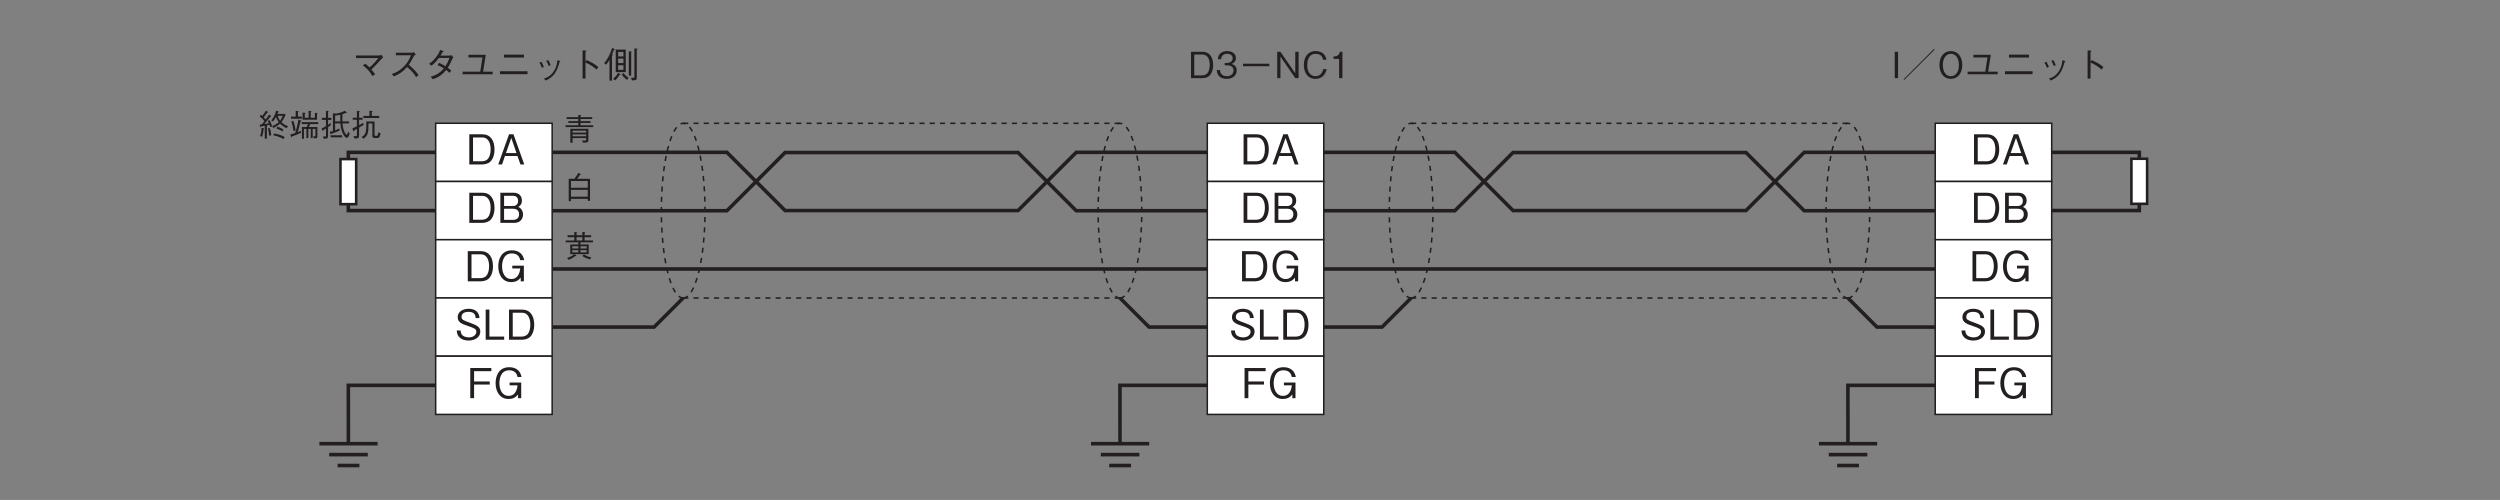 <?xml version="1.0" encoding="UTF-8"?>
<svg xmlns="http://www.w3.org/2000/svg" xmlns:xlink="http://www.w3.org/1999/xlink" width="481.89pt" height="96.36pt" viewBox="0 0 481.89 96.36" version="1.2">
<rect x="0" y="0" width="481.89" height="96.36" fill="#808080" stroke="none"/>
<defs>
<g>
<symbol overflow="visible" id="glyph0-0">
<path style="stroke:none;" d="M 0.797 0.953 L 7.156 0.953 L 7.156 -7 L 0.797 -7 Z M 3.984 -3.344 L 1.453 -6.594 L 6.5 -6.594 Z M 4.234 -3.016 L 6.766 -6.281 L 6.766 0.234 Z M 1.453 0.562 L 3.984 -2.703 L 6.5 0.562 Z M 1.188 -6.281 L 3.719 -3.016 L 1.188 0.234 Z M 1.188 -6.281 "/>
</symbol>
<symbol overflow="visible" id="glyph0-1">
<path style="stroke:none;" d="M 5.531 -2.891 C 5.531 -4.609 4.766 -5.812 3.172 -5.812 L 0.672 -5.812 L 0.672 0 L 3.172 0 C 3.609 0 4.266 -0.125 4.672 -0.484 C 5.188 -0.938 5.531 -1.797 5.531 -2.891 Z M 4.781 -2.906 C 4.781 -2.094 4.578 -1.422 4.25 -1.062 C 4.062 -0.844 3.641 -0.609 3.156 -0.609 L 1.391 -0.609 L 1.391 -5.203 L 3.156 -5.203 C 4.5 -5.203 4.781 -3.844 4.781 -2.906 Z M 4.781 -2.906 "/>
</symbol>
<symbol overflow="visible" id="glyph0-2">
<path style="stroke:none;" d="M 5.234 0 L 3.156 -5.812 L 2.297 -5.812 L 0.219 0 L 0.953 0 L 1.516 -1.625 L 3.922 -1.625 L 4.5 0 Z M 3.734 -2.188 L 1.703 -2.188 L 2.734 -5.109 Z M 3.734 -2.188 "/>
</symbol>
<symbol overflow="visible" id="glyph0-3">
<path style="stroke:none;" d="M 5 -1.625 C 5 -1.922 4.922 -2.266 4.719 -2.547 C 4.5 -2.891 4.266 -2.984 4.062 -3.062 C 4.312 -3.219 4.781 -3.5 4.781 -4.312 C 4.781 -5.078 4.312 -5.812 3.172 -5.812 L 0.625 -5.812 L 0.625 0 L 3.328 0 C 4.516 0 5 -0.844 5 -1.625 Z M 4.047 -4.234 C 4.047 -3.594 3.672 -3.25 3.016 -3.25 L 1.344 -3.25 L 1.344 -5.219 L 3.016 -5.219 C 3.656 -5.219 4.047 -4.906 4.047 -4.234 Z M 4.234 -1.656 C 4.234 -0.891 3.703 -0.578 3.078 -0.578 L 1.344 -0.578 L 1.344 -2.719 L 3.078 -2.719 C 3.75 -2.719 4.234 -2.391 4.234 -1.656 Z M 4.234 -1.656 "/>
</symbol>
<symbol overflow="visible" id="glyph0-4">
<path style="stroke:none;" d="M 5.516 -4.078 C 5.312 -5.203 4.531 -5.969 3.156 -5.969 C 1.078 -5.969 0.516 -4.219 0.516 -2.891 C 0.516 -1.172 1.406 0.156 3 0.156 C 4.078 0.156 4.516 -0.328 4.844 -0.719 L 4.844 0 L 5.453 0 L 5.453 -3.016 L 3.219 -3.016 L 3.219 -2.469 L 4.75 -2.469 C 4.703 -2.062 4.516 -0.438 3.016 -0.438 C 1.828 -0.438 1.25 -1.578 1.25 -2.891 C 1.25 -3.469 1.375 -5.375 3.141 -5.375 C 4.453 -5.375 4.672 -4.422 4.75 -4.078 Z M 5.516 -4.078 "/>
</symbol>
<symbol overflow="visible" id="glyph0-5">
<path style="stroke:none;" d="M 5 -1.562 C 5 -2.453 4.375 -2.766 3.109 -3.234 C 1.656 -3.766 1.391 -3.859 1.391 -4.422 C 1.391 -5 1.844 -5.375 2.75 -5.375 C 4.016 -5.375 4.078 -4.547 4.109 -4.172 L 4.844 -4.172 C 4.828 -4.375 4.797 -4.766 4.547 -5.156 C 4.078 -5.891 3.156 -5.969 2.766 -5.969 C 1.578 -5.969 0.641 -5.359 0.641 -4.359 C 0.641 -3.328 1.516 -3.016 2.656 -2.641 C 3.984 -2.188 4.234 -2.031 4.234 -1.531 C 4.234 -1.016 3.734 -0.453 2.812 -0.453 C 2.578 -0.453 2.047 -0.5 1.656 -0.781 C 1.25 -1.078 1.219 -1.547 1.203 -1.781 L 0.469 -1.781 C 0.484 -1.5 0.5 -1.109 0.781 -0.703 C 1.328 0.062 2.25 0.156 2.734 0.156 C 3.953 0.156 5 -0.484 5 -1.562 Z M 5 -1.562 "/>
</symbol>
<symbol overflow="visible" id="glyph0-6">
<path style="stroke:none;" d="M 4.156 0 L 4.156 -0.609 L 1.312 -0.609 L 1.312 -5.812 L 0.594 -5.812 L 0.594 0 Z M 4.156 0 "/>
</symbol>
<symbol overflow="visible" id="glyph0-7">
<path style="stroke:none;" d="M 4.703 -5.203 L 4.703 -5.812 L 0.641 -5.812 L 0.641 0 L 1.375 0 L 1.375 -2.625 L 4.391 -2.625 L 4.391 -3.219 L 1.375 -3.219 L 1.375 -5.203 Z M 4.703 -5.203 "/>
</symbol>
<symbol overflow="visible" id="glyph1-0">
<path style="stroke:none;" d="M 0.703 0.828 L 6.266 0.828 L 6.266 -6.125 L 0.703 -6.125 Z M 3.484 -2.922 L 1.266 -5.766 L 5.688 -5.766 Z M 3.703 -2.641 L 5.906 -5.484 L 5.906 0.203 Z M 1.266 0.484 L 3.484 -2.359 L 5.688 0.484 Z M 1.047 -5.484 L 3.25 -2.641 L 1.047 0.203 Z M 1.047 -5.484 "/>
</symbol>
<symbol overflow="visible" id="glyph1-1">
<path style="stroke:none;" d="M 2.25 -2.422 C 2.453 -2.297 2.688 -2.141 3.172 -1.641 C 3.703 -1.062 3.891 -0.734 4.078 -0.391 L 4.594 -0.75 C 4.359 -1.078 4.172 -1.312 3.875 -1.656 C 4.297 -2.062 4.594 -2.328 5.875 -3.75 C 5.938 -3.828 6.141 -4.031 6.156 -4.031 L 5.812 -4.484 C 5.656 -4.422 5.5 -4.375 5.422 -4.375 L 0.906 -4.375 L 0.906 -3.875 L 5.234 -3.875 C 4.938 -3.484 4.109 -2.547 3.531 -2.062 C 3.156 -2.438 2.906 -2.641 2.656 -2.797 Z M 2.25 -2.422 "/>
</symbol>
<symbol overflow="visible" id="glyph1-2">
<path style="stroke:none;" d="M 5.062 -5.031 C 5 -4.984 4.859 -4.891 4.734 -4.891 L 1.641 -4.891 L 1.641 -4.406 L 4.547 -4.406 C 4.297 -3.797 4 -3.031 3.078 -2.141 C 2.156 -1.25 1.453 -1 0.844 -0.797 L 1.266 -0.328 C 2.219 -0.75 2.938 -1.156 3.797 -2.141 C 3.984 -1.984 4.266 -1.781 4.656 -1.375 C 5.156 -0.844 5.344 -0.516 5.547 -0.188 L 6.016 -0.578 C 5.438 -1.422 4.781 -2.031 4.125 -2.578 C 4.5 -3.094 4.688 -3.406 5.109 -4.25 C 5.188 -4.359 5.203 -4.375 5.5 -4.578 Z M 5.062 -5.031 "/>
</symbol>
<symbol overflow="visible" id="glyph1-3">
<path style="stroke:none;" d="M 5.453 -4.422 C 5.328 -4.375 5.125 -4.344 5 -4.344 L 3.297 -4.344 C 3.531 -4.75 3.562 -4.797 3.656 -5 C 3.719 -5 3.891 -5.031 3.891 -5.109 C 3.891 -5.125 3.859 -5.188 3.781 -5.219 L 3.234 -5.453 C 3.141 -5.219 2.984 -4.812 2.531 -4.172 C 1.938 -3.359 1.516 -3.062 1.078 -2.766 L 1.562 -2.406 C 1.875 -2.656 2.312 -3 2.969 -3.891 L 5.016 -3.891 C 4.891 -3.547 4.719 -3.047 4.234 -2.297 C 4.047 -2.422 3.688 -2.641 3.047 -2.953 L 2.719 -2.531 C 3.281 -2.281 3.562 -2.125 3.922 -1.891 C 3.672 -1.578 3.359 -1.219 2.781 -0.859 C 2.188 -0.5 1.766 -0.375 1.391 -0.297 L 1.766 0.203 C 2.188 0.062 2.656 -0.062 3.266 -0.5 C 3.828 -0.906 4.141 -1.266 4.375 -1.578 C 4.562 -1.438 4.719 -1.312 5.016 -1.016 L 5.375 -1.438 C 5.156 -1.641 4.938 -1.828 4.688 -1.984 C 4.984 -2.438 5.078 -2.609 5.594 -3.766 C 5.641 -3.828 5.656 -3.844 5.781 -3.953 Z M 5.453 -4.422 "/>
</symbol>
<symbol overflow="visible" id="glyph1-4">
<path style="stroke:none;" d="M 4 -1.25 L 0.594 -1.25 L 0.594 -0.75 L 6.391 -0.75 L 6.391 -1.25 L 4.547 -1.25 L 5.062 -4.5 L 1.719 -4.5 L 1.719 -3.984 L 4.422 -3.984 Z M 4 -1.25 "/>
</symbol>
<symbol overflow="visible" id="glyph1-5">
<path style="stroke:none;" d="M 5.469 -3.969 L 5.469 -4.531 L 1.609 -4.531 L 1.609 -3.969 Z M 0.844 -0.766 L 6.156 -0.766 L 6.156 -1.328 L 0.844 -1.328 Z M 0.844 -0.766 "/>
</symbol>
<symbol overflow="visible" id="glyph1-6">
<path style="stroke:none;" d="M 1.484 -2.984 C 1.625 -2.781 1.828 -2.422 1.969 -1.984 L 2.359 -2.172 C 2.203 -2.609 1.969 -3 1.859 -3.172 Z M 2.812 -3.328 C 2.906 -3.172 3.125 -2.781 3.297 -2.344 L 3.672 -2.5 C 3.531 -2.906 3.328 -3.297 3.188 -3.484 Z M 2.734 0.453 C 3.312 0.172 3.922 -0.125 4.516 -0.984 C 4.938 -1.609 5.188 -2.422 5.375 -3.109 C 5.5 -3.156 5.531 -3.172 5.531 -3.219 C 5.531 -3.25 5.484 -3.281 5.328 -3.344 L 4.969 -3.484 C 4.891 -2.844 4.797 -2.078 4.203 -1.234 C 3.578 -0.328 2.922 -0.109 2.344 0.109 Z M 2.734 0.453 "/>
</symbol>
<symbol overflow="visible" id="glyph1-7">
<path style="stroke:none;" d="M 3.422 -3.094 L 3.422 -5.062 C 3.531 -5.141 3.594 -5.172 3.594 -5.219 C 3.594 -5.312 3.422 -5.312 3.391 -5.312 L 2.859 -5.344 L 2.859 0.094 L 3.422 0.094 L 3.422 -3 C 3.734 -2.875 4.047 -2.75 4.609 -2.375 C 5.094 -2.062 5.359 -1.828 5.562 -1.641 L 5.906 -2.141 C 5.266 -2.656 4.812 -2.969 3.625 -3.484 Z M 3.422 -3.094 "/>
</symbol>
<symbol overflow="visible" id="glyph1-8">
<path style="stroke:none;" d="M 4.234 -1.156 L 4.234 -5.5 L 2.297 -5.5 L 2.297 -1.156 Z M 3.781 -2.906 L 2.766 -2.906 L 2.766 -3.766 L 3.781 -3.766 Z M 3.781 -4.188 L 2.766 -4.188 L 2.766 -5.047 L 3.781 -5.047 Z M 3.781 -1.609 L 2.766 -1.609 L 2.766 -2.484 L 3.781 -2.484 Z M 2.141 -5.531 C 2.141 -5.594 2.078 -5.625 2.016 -5.641 L 1.594 -5.812 C 1.156 -4.344 0.594 -3.516 0.062 -2.875 L 0.422 -2.594 C 0.562 -2.734 0.766 -2.984 1.094 -3.531 L 1.094 0.484 L 1.578 0.484 L 1.578 -4.297 C 1.641 -4.359 1.734 -4.438 1.734 -4.484 C 1.734 -4.516 1.703 -4.547 1.609 -4.609 C 1.703 -4.797 1.812 -5.062 1.938 -5.453 C 2.062 -5.453 2.141 -5.453 2.141 -5.531 Z M 6.516 -5.625 C 6.516 -5.672 6.422 -5.688 6.359 -5.688 L 5.891 -5.719 L 5.891 -0.297 C 5.891 -0.141 5.891 -0.094 5.781 -0.078 C 5.734 -0.078 5.438 -0.078 5.25 -0.078 L 5.406 0.438 C 5.844 0.406 5.906 0.406 6 0.391 C 6.297 0.375 6.359 0.219 6.359 -0.141 L 6.359 -5.5 C 6.5 -5.578 6.516 -5.578 6.516 -5.625 Z M 5.375 -5.062 C 5.375 -5.109 5.281 -5.125 5.219 -5.125 L 4.812 -5.188 L 4.812 -0.484 L 5.281 -0.484 L 5.281 -4.922 C 5.297 -4.938 5.375 -5.016 5.375 -5.062 Z M 4.781 -0.031 C 4.359 -0.344 4.078 -0.625 3.781 -0.984 L 3.453 -0.703 C 3.719 -0.312 4.016 0 4.484 0.344 Z M 3.219 -0.703 C 3.219 -0.766 3.141 -0.812 3.109 -0.828 L 2.75 -1.031 C 2.5 -0.531 2.094 -0.125 1.797 0.141 L 2.172 0.438 C 2.578 0.078 2.812 -0.234 3.031 -0.625 C 3.156 -0.641 3.219 -0.641 3.219 -0.703 Z M 3.219 -0.703 "/>
</symbol>
<symbol overflow="visible" id="glyph1-9">
<path style="stroke:none;" d="M 4.844 -2.531 C 4.844 -4.031 4.172 -5.078 2.781 -5.078 L 0.578 -5.078 L 0.578 0 L 2.781 0 C 3.156 0 3.734 -0.109 4.078 -0.422 C 4.531 -0.812 4.844 -1.562 4.844 -2.531 Z M 4.188 -2.531 C 4.188 -1.828 4 -1.25 3.719 -0.938 C 3.547 -0.734 3.172 -0.531 2.766 -0.531 L 1.203 -0.531 L 1.203 -4.547 L 2.766 -4.547 C 3.938 -4.547 4.188 -3.359 4.188 -2.531 Z M 4.188 -2.531 "/>
</symbol>
<symbol overflow="visible" id="glyph1-10">
<path style="stroke:none;" d="M 4.109 -1.484 C 4.109 -2.469 3.359 -2.656 3.078 -2.734 C 3.281 -2.812 3.953 -3.031 3.953 -3.891 C 3.953 -4.672 3.281 -5.219 2.266 -5.219 C 1.484 -5.219 0.562 -4.875 0.469 -3.656 L 1.094 -3.656 C 1.125 -3.844 1.141 -4.094 1.359 -4.344 C 1.578 -4.609 1.922 -4.688 2.266 -4.688 C 3.109 -4.688 3.328 -4.203 3.328 -3.812 C 3.328 -3.141 2.641 -2.922 2.25 -2.922 L 1.797 -2.922 L 1.797 -2.469 L 2.328 -2.469 C 2.875 -2.469 3.484 -2.234 3.484 -1.5 C 3.484 -0.875 3.047 -0.375 2.203 -0.375 C 0.984 -0.375 0.922 -1.297 0.891 -1.562 L 0.266 -1.562 C 0.281 -1.297 0.312 -0.938 0.578 -0.547 C 0.969 0 1.594 0.141 2.188 0.141 C 3.406 0.141 4.109 -0.578 4.109 -1.484 Z M 4.109 -1.484 "/>
</symbol>
<symbol overflow="visible" id="glyph1-11">
<path style="stroke:none;" d="M 0.938 -2.297 L 6.016 -2.297 L 6.016 -2.781 L 0.938 -2.781 Z M 0.938 -2.297 "/>
</symbol>
<symbol overflow="visible" id="glyph1-12">
<path style="stroke:none;" d="M 4.703 0 L 4.703 -5.078 L 4.062 -5.078 L 4.062 -0.922 L 1.203 -5.078 L 0.578 -5.078 L 0.578 0 L 1.203 0 L 1.203 -4.141 L 4.062 0 Z M 4.703 0 "/>
</symbol>
<symbol overflow="visible" id="glyph1-13">
<path style="stroke:none;" d="M 4.844 -1.734 L 4.172 -1.734 C 4.109 -1.484 3.859 -0.375 2.672 -0.375 C 1.484 -0.375 1.078 -1.547 1.094 -2.531 C 1.094 -3.016 1.188 -4.688 2.719 -4.688 C 3.266 -4.688 3.984 -4.484 4.141 -3.547 L 4.812 -3.547 C 4.766 -3.734 4.688 -4.062 4.453 -4.422 C 3.969 -5.141 3.078 -5.219 2.734 -5.219 C 1.156 -5.219 0.438 -3.984 0.438 -2.547 C 0.438 -1.047 1.203 0.141 2.656 0.141 C 3.953 0.141 4.594 -0.688 4.844 -1.734 Z M 4.844 -1.734 "/>
</symbol>
<symbol overflow="visible" id="glyph1-14">
<path style="stroke:none;" d="M 2.594 0 L 2.594 -5.078 L 2.109 -5.078 C 1.891 -4.234 1.328 -4.188 0.875 -4.172 L 0.875 -3.719 L 1.953 -3.719 L 1.953 0 Z M 2.594 0 "/>
</symbol>
<symbol overflow="visible" id="glyph1-15">
<path style="stroke:none;" d="M 1.219 0 L 1.219 -5.078 L 0.578 -5.078 L 0.578 0 Z M 1.219 0 "/>
</symbol>
<symbol overflow="visible" id="glyph1-16">
<path style="stroke:none;" d="M 6.469 -5.5 L 6.328 -5.625 L 0.484 0.219 L 0.609 0.344 Z M 6.469 -5.5 "/>
</symbol>
<symbol overflow="visible" id="glyph1-17">
<path style="stroke:none;" d="M 4.844 -2.531 C 4.844 -4.156 3.953 -5.219 2.641 -5.219 C 1.328 -5.219 0.438 -4.156 0.438 -2.531 C 0.438 -0.922 1.328 0.141 2.641 0.141 C 3.938 0.141 4.844 -0.906 4.844 -2.531 Z M 4.188 -2.531 C 4.188 -1.281 3.625 -0.375 2.641 -0.375 C 1.672 -0.375 1.094 -1.266 1.094 -2.531 C 1.094 -3.797 1.672 -4.688 2.641 -4.688 C 3.609 -4.688 4.188 -3.797 4.188 -2.531 Z M 4.188 -2.531 "/>
</symbol>
<symbol overflow="visible" id="glyph2-0">
<path style="stroke:none;" d="M 0.594 0.719 L 5.359 0.719 L 5.359 -5.234 L 0.594 -5.234 Z M 2.969 -2.5 L 1.078 -4.938 L 4.875 -4.938 Z M 3.172 -2.266 L 5.062 -4.703 L 5.062 0.172 Z M 1.078 0.422 L 2.969 -2.016 L 4.875 0.422 Z M 0.891 -4.703 L 2.781 -2.266 L 0.891 0.172 Z M 0.891 -4.703 "/>
</symbol>
<symbol overflow="visible" id="glyph2-1">
<path style="stroke:none;" d="M 0.297 -3.875 C 0.578 -3.656 0.875 -3.422 1.219 -2.969 C 1.078 -2.781 0.859 -2.516 0.703 -2.344 C 0.562 -2.328 0.375 -2.312 0.312 -2.297 L 0.375 -1.891 C 0.391 -1.859 0.391 -1.812 0.438 -1.812 C 0.484 -1.812 0.5 -1.844 0.547 -1.922 C 0.656 -1.953 1.156 -2.047 1.281 -2.078 L 1.281 0.422 L 1.688 0.422 L 1.688 -2.156 C 1.734 -2.172 2.125 -2.25 2.203 -2.266 C 2.297 -2.031 2.312 -1.953 2.359 -1.828 L 2.719 -1.938 C 2.531 -2.562 2.359 -2.891 2.188 -3.172 L 1.844 -3 C 1.906 -2.922 1.969 -2.797 2.078 -2.578 C 1.953 -2.531 1.406 -2.422 1.203 -2.406 C 1.391 -2.625 1.969 -3.312 2.391 -3.859 C 2.484 -3.859 2.547 -3.875 2.547 -3.906 C 2.547 -3.938 2.5 -3.969 2.484 -3.984 L 2.109 -4.234 C 1.969 -4.016 1.797 -3.734 1.469 -3.297 C 1.297 -3.5 1.25 -3.547 1.078 -3.719 C 1.344 -4.031 1.531 -4.266 1.766 -4.625 C 1.906 -4.625 1.938 -4.656 1.938 -4.703 C 1.938 -4.734 1.906 -4.75 1.875 -4.766 L 1.484 -4.984 C 1.375 -4.781 1.219 -4.484 0.797 -3.969 C 0.703 -4.062 0.578 -4.156 0.531 -4.203 Z M 0.766 0.047 C 0.938 -0.422 1 -0.938 1.062 -1.453 C 1.125 -1.5 1.156 -1.516 1.156 -1.547 C 1.156 -1.578 1.141 -1.609 1.062 -1.609 L 0.656 -1.656 C 0.641 -0.891 0.5 -0.438 0.375 -0.094 Z M 5.156 -4.359 L 3.719 -4.359 C 3.781 -4.484 3.797 -4.531 3.859 -4.688 C 3.953 -4.703 3.984 -4.734 3.984 -4.766 C 3.984 -4.812 3.922 -4.828 3.906 -4.844 L 3.484 -5 C 3.25 -4.031 2.781 -3.422 2.516 -3.094 L 2.875 -2.906 C 3.016 -3.062 3.172 -3.281 3.422 -3.766 C 3.547 -3.453 3.688 -3.172 3.969 -2.781 C 3.641 -2.484 3.297 -2.25 2.719 -2.016 L 2.922 -1.625 C 3.516 -1.922 3.875 -2.172 4.219 -2.469 C 4.562 -2.141 4.922 -1.875 5.484 -1.609 L 5.781 -1.984 C 5.172 -2.203 4.812 -2.469 4.5 -2.781 C 4.844 -3.203 5.094 -3.703 5.297 -4.219 Z M 4.734 -4 C 4.625 -3.656 4.484 -3.391 4.234 -3.062 C 3.938 -3.469 3.828 -3.766 3.766 -4 Z M 3.531 -1.547 C 4.125 -1.344 4.438 -1.172 4.703 -0.969 L 4.875 -1.344 C 4.406 -1.672 4.047 -1.797 3.688 -1.906 Z M 2.922 -0.234 C 3.484 -0.125 4.125 0.047 4.906 0.484 L 5.109 0.078 C 4.609 -0.203 4 -0.438 3.078 -0.594 Z M 1.891 -1.547 C 2 -1.125 2.078 -0.734 2.109 -0.156 L 2.531 -0.25 C 2.484 -0.766 2.406 -1.188 2.25 -1.656 Z M 1.891 -1.547 "/>
</symbol>
<symbol overflow="visible" id="glyph2-2">
<path style="stroke:none;" d="M 5.531 -4.438 C 5.531 -4.484 5.469 -4.5 5.438 -4.5 L 4.984 -4.594 L 4.984 -3.625 L 4.188 -3.625 L 4.188 -4.719 C 4.234 -4.734 4.328 -4.781 4.328 -4.844 C 4.328 -4.891 4.266 -4.906 4.234 -4.906 L 3.766 -4.953 L 3.766 -3.625 L 3.031 -3.625 L 3.031 -4.391 C 3.109 -4.422 3.172 -4.453 3.172 -4.516 C 3.172 -4.547 3.156 -4.578 3.078 -4.578 L 2.609 -4.625 L 2.609 -3.234 L 5.391 -3.234 L 5.391 -4.328 C 5.453 -4.359 5.531 -4.391 5.531 -4.438 Z M 2.469 -3.438 L 2.469 -3.844 L 1.719 -3.844 L 1.719 -4.703 C 1.797 -4.75 1.859 -4.781 1.859 -4.828 C 1.859 -4.875 1.797 -4.891 1.75 -4.906 L 1.281 -4.953 L 1.281 -3.844 L 0.375 -3.844 L 0.375 -3.438 Z M 5.625 -2.406 L 5.625 -2.781 L 2.453 -2.781 L 2.453 -2.406 L 3.656 -2.406 C 3.609 -2.281 3.547 -2.125 3.391 -1.844 L 2.484 -1.844 L 2.484 0.438 L 2.875 0.438 L 2.875 -1.469 L 3.344 -1.469 L 3.344 0.297 L 3.719 0.297 L 3.719 -1.469 L 4.188 -1.469 L 4.188 0.312 L 4.562 0.312 L 4.562 -1.469 L 5.078 -1.469 L 5.078 -0.25 C 5.078 -0.094 5.078 -0.047 4.922 -0.047 C 4.844 -0.047 4.75 -0.047 4.672 -0.062 L 4.781 0.344 C 5.359 0.359 5.469 0.359 5.469 -0.078 L 5.469 -1.844 L 3.828 -1.844 C 3.922 -2.047 3.984 -2.172 4.094 -2.406 Z M 1.281 -1.172 C 1.172 -1.812 1.047 -2.438 0.844 -3.031 L 0.438 -2.906 C 0.656 -2.281 0.766 -1.766 0.844 -1.078 Z M 2.391 -3 C 2.391 -3.047 2.344 -3.062 2.281 -3.078 L 1.797 -3.266 C 1.703 -2.578 1.562 -1.797 1.172 -0.672 C 0.641 -0.5 0.5 -0.453 0.25 -0.406 L 0.375 0.078 C 0.391 0.156 0.406 0.172 0.438 0.172 C 0.516 0.172 0.531 0.031 0.531 0 C 1 -0.172 1.422 -0.328 2.297 -0.703 L 2.297 -1.109 C 2.062 -1 1.938 -0.953 1.672 -0.844 C 1.859 -1.484 2.031 -2.125 2.203 -2.875 C 2.328 -2.922 2.391 -2.953 2.391 -3 Z M 2.391 -3 "/>
</symbol>
<symbol overflow="visible" id="glyph2-3">
<path style="stroke:none;" d="M 5.734 -0.594 L 5.406 -0.922 C 5.375 -0.797 5.328 -0.625 5.297 -0.531 C 5.281 -0.484 5.25 -0.375 5.156 -0.375 C 5 -0.375 4.875 -0.594 4.781 -0.781 C 4.516 -1.328 4.375 -1.922 4.344 -2.531 L 5.609 -2.531 L 5.609 -2.922 L 4.328 -2.922 C 4.328 -3.203 4.328 -3.984 4.328 -4.297 C 4.625 -4.391 4.781 -4.453 4.938 -4.547 C 4.984 -4.547 5.047 -4.531 5.094 -4.531 C 5.156 -4.531 5.203 -4.547 5.203 -4.578 C 5.203 -4.594 5.188 -4.625 5.141 -4.672 L 4.781 -4.969 C 4.172 -4.609 3.328 -4.422 2.969 -4.422 L 2.5 -4.5 L 2.5 -1.062 C 2.281 -1 2.109 -0.953 1.891 -0.906 L 2.016 -0.5 C 2.031 -0.453 2.062 -0.422 2.109 -0.422 C 2.203 -0.422 2.203 -0.5 2.219 -0.547 C 2.766 -0.719 3.188 -0.875 3.75 -1.125 L 3.766 -1.562 C 3.5 -1.438 3.266 -1.328 2.922 -1.203 L 2.922 -2.531 L 3.938 -2.531 C 3.984 -1.875 4.094 -1.203 4.453 -0.5 C 4.609 -0.219 4.875 0.25 5.188 0.25 C 5.406 0.25 5.547 -0.016 5.734 -0.594 Z M 3.922 -2.922 L 2.922 -2.922 L 2.922 -4.047 C 3.156 -4.062 3.438 -4.078 3.906 -4.188 C 3.906 -3.438 3.906 -3.203 3.922 -2.922 Z M 2.188 -3.203 L 2.188 -3.609 L 1.562 -3.609 L 1.562 -4.75 C 1.594 -4.766 1.688 -4.828 1.688 -4.859 C 1.688 -4.891 1.656 -4.906 1.578 -4.922 L 1.156 -4.953 L 1.156 -3.609 L 0.359 -3.609 L 0.359 -3.203 L 1.156 -3.203 L 1.156 -2 C 0.781 -1.781 0.516 -1.656 0.328 -1.578 L 0.453 -1.172 C 0.453 -1.125 0.484 -1.047 0.531 -1.047 C 0.594 -1.047 0.625 -1.125 0.656 -1.25 C 0.781 -1.312 0.875 -1.359 1.156 -1.531 L 1.156 -0.266 C 1.156 -0.094 1.156 0 0.922 0 C 0.797 0 0.672 -0.016 0.562 -0.031 L 0.719 0.422 C 1.344 0.422 1.562 0.391 1.562 -0.109 L 1.562 -1.797 C 1.828 -1.984 2 -2.109 2.094 -2.188 L 2.078 -2.625 C 1.906 -2.5 1.75 -2.375 1.562 -2.25 L 1.562 -3.203 Z M 4.266 0.156 L 4.266 -0.25 L 2.047 -0.25 L 2.047 0.156 Z M 4.266 0.156 "/>
</symbol>
<symbol overflow="visible" id="glyph2-4">
<path style="stroke:none;" d="M 5.453 -3.578 L 5.453 -3.969 L 4.031 -3.969 L 4.031 -4.734 C 4.125 -4.781 4.188 -4.797 4.188 -4.859 C 4.188 -4.906 4.125 -4.906 4.062 -4.922 L 3.578 -4.984 L 3.578 -3.969 L 2.406 -3.969 L 2.406 -3.578 Z M 5.719 -0.625 L 5.312 -0.844 C 5.172 -0.125 5.125 -0.125 4.891 -0.125 L 4.781 -0.125 C 4.609 -0.125 4.562 -0.172 4.562 -0.344 L 4.562 -2.906 L 2.953 -2.906 C 2.953 -2.688 2.969 -2.5 2.969 -2.188 C 2.969 -0.641 2.734 -0.297 2.062 0.078 L 2.406 0.422 C 3.391 -0.172 3.391 -1 3.391 -2.516 L 4.141 -2.516 L 4.141 -0.188 C 4.141 0.156 4.219 0.297 4.688 0.297 L 4.953 0.297 C 5.391 0.297 5.547 0.266 5.719 -0.625 Z M 2.438 -2.219 L 2.406 -2.672 C 2.125 -2.469 1.594 -2.203 1.578 -2.203 L 1.578 -3.234 L 2.25 -3.234 L 2.25 -3.625 L 1.578 -3.625 L 1.578 -4.703 C 1.625 -4.734 1.734 -4.781 1.734 -4.844 C 1.734 -4.891 1.672 -4.891 1.625 -4.906 L 1.156 -4.953 L 1.156 -3.625 L 0.359 -3.625 L 0.359 -3.234 L 1.156 -3.234 L 1.156 -2 C 0.938 -1.859 0.75 -1.781 0.297 -1.578 L 0.438 -1.094 C 0.453 -1.031 0.469 -0.984 0.5 -0.984 C 0.578 -0.984 0.625 -1.125 0.641 -1.172 C 0.781 -1.266 1.141 -1.484 1.156 -1.5 L 1.156 -0.312 C 1.156 -0.156 1.156 -0.062 0.969 -0.062 C 0.812 -0.062 0.625 -0.094 0.5 -0.109 L 0.672 0.375 C 1.344 0.375 1.578 0.359 1.578 -0.172 L 1.578 -1.734 C 1.703 -1.797 2.297 -2.125 2.438 -2.219 Z M 2.438 -2.219 "/>
</symbol>
<symbol overflow="visible" id="glyph2-5">
<path style="stroke:none;" d="M 1.672 -0.484 L 4.281 -0.484 L 4.281 -0.172 C 4.281 -0.016 4.172 0 4.031 0 C 3.969 0 3.797 0 3.516 -0.031 L 3.656 0.406 C 4.391 0.406 4.719 0.406 4.719 -0.094 L 4.719 -2.266 L 1.234 -2.266 L 1.234 0.422 L 1.672 0.422 Z M 4.281 -1.531 L 1.672 -1.531 L 1.672 -1.906 L 4.281 -1.906 Z M 4.281 -0.828 L 1.672 -0.828 L 1.672 -1.188 L 4.281 -1.188 Z M 2.766 -4.516 L 0.531 -4.516 L 0.531 -4.156 L 2.766 -4.156 L 2.766 -3.75 L 0.844 -3.75 L 0.844 -3.391 L 2.766 -3.391 L 2.766 -2.953 L 0.312 -2.953 L 0.312 -2.594 L 5.641 -2.594 L 5.641 -2.953 L 3.188 -2.953 L 3.188 -3.391 L 5.125 -3.391 L 5.125 -3.75 L 3.188 -3.75 L 3.188 -4.156 L 5.453 -4.156 L 5.453 -4.516 L 3.188 -4.516 L 3.188 -4.734 C 3.297 -4.797 3.312 -4.797 3.312 -4.844 C 3.312 -4.906 3.25 -4.906 3.203 -4.922 L 2.766 -4.953 Z M 2.766 -4.516 "/>
</symbol>
<symbol overflow="visible" id="glyph2-6">
<path style="stroke:none;" d="M 5.031 0.359 L 5.031 -3.891 L 2.547 -3.891 C 2.641 -4 2.906 -4.344 3.062 -4.625 C 3.156 -4.625 3.281 -4.641 3.281 -4.703 C 3.281 -4.734 3.234 -4.766 3.219 -4.781 L 2.781 -5.031 C 2.625 -4.734 2.219 -4.156 2 -3.891 L 0.922 -3.891 L 0.922 0.406 L 1.359 0.406 L 1.359 -0.031 L 4.594 -0.031 L 4.594 0.359 Z M 4.594 -2.172 L 1.359 -2.172 L 1.359 -3.469 L 4.594 -3.469 Z M 4.594 -0.453 L 1.359 -0.453 L 1.359 -1.766 L 4.594 -1.766 Z M 4.594 -0.453 "/>
</symbol>
<symbol overflow="visible" id="glyph2-7">
<path style="stroke:none;" d="M 5.609 -2.906 L 5.609 -3.266 L 3.984 -3.266 L 3.984 -3.906 L 5.25 -3.906 L 5.25 -4.281 L 3.984 -4.281 L 3.984 -4.703 C 4.078 -4.75 4.109 -4.781 4.109 -4.812 C 4.109 -4.844 4.094 -4.859 4 -4.875 L 3.547 -4.922 L 3.547 -4.281 L 2.438 -4.281 L 2.438 -4.719 C 2.5 -4.766 2.531 -4.781 2.531 -4.812 C 2.531 -4.859 2.453 -4.859 2.422 -4.875 L 2 -4.906 L 2 -4.281 L 0.703 -4.281 L 0.703 -3.906 L 2 -3.906 L 2 -3.266 L 0.344 -3.266 L 0.344 -2.906 L 2.781 -2.906 L 2.781 -2.5 L 1.219 -2.5 L 1.219 -0.641 L 1.969 -0.641 C 1.625 -0.281 1.156 -0.078 0.594 0.109 L 0.906 0.453 C 1.328 0.297 1.75 0.094 2.203 -0.281 C 2.219 -0.266 2.266 -0.266 2.297 -0.266 C 2.328 -0.266 2.391 -0.266 2.391 -0.312 C 2.391 -0.359 2.344 -0.391 2.328 -0.406 L 2.031 -0.641 L 4.781 -0.641 L 4.781 -2.5 L 3.188 -2.5 L 3.188 -2.906 Z M 4.375 -1.734 L 3.188 -1.734 L 3.188 -2.156 L 4.375 -2.156 Z M 4.375 -0.969 L 3.188 -0.969 L 3.188 -1.406 L 4.375 -1.406 Z M 2.781 -1.734 L 1.609 -1.734 L 1.609 -2.156 L 2.781 -2.156 Z M 2.781 -0.969 L 1.609 -0.969 L 1.609 -1.406 L 2.781 -1.406 Z M 3.547 -3.266 L 2.438 -3.266 L 2.438 -3.906 L 3.547 -3.906 Z M 5.297 0.031 C 4.797 -0.109 4.297 -0.297 3.844 -0.578 L 3.531 -0.281 C 4.031 0.078 4.672 0.281 5.031 0.375 Z M 5.297 0.031 "/>
</symbol>
</g>
</defs>
<g id="surface1">
<path style="fill:none;stroke-width:7;stroke-linecap:butt;stroke-linejoin:miter;stroke:rgb(13.73%,12.16%,12.549%);stroke-opacity:1;stroke-miterlimit:4;" d="M 3752.454 216.601 L 3582.387 216.601 L 3582.505 103.904 " transform="matrix(0.099,0,0,-0.099,1.535,95.724)"/>
<path style="fill:none;stroke-width:7;stroke-linecap:butt;stroke-linejoin:miter;stroke:rgb(13.73%,12.16%,12.549%);stroke-opacity:1;stroke-miterlimit:4;" d="M 3639.404 103.039 L 3526.039 103.039 " transform="matrix(0.099,0,0,-0.099,1.535,95.724)"/>
<path style="fill:none;stroke-width:7;stroke-linecap:butt;stroke-linejoin:miter;stroke:rgb(13.73%,12.16%,12.549%);stroke-opacity:1;stroke-miterlimit:4;" d="M 3620.254 81.766 L 3545.149 81.766 " transform="matrix(0.099,0,0,-0.099,1.535,95.724)"/>
<path style="fill:none;stroke-width:7;stroke-linecap:butt;stroke-linejoin:miter;stroke:rgb(13.73%,12.16%,12.549%);stroke-opacity:1;stroke-miterlimit:4;" d="M 3603.975 60.532 L 3561.468 60.532 " transform="matrix(0.099,0,0,-0.099,1.535,95.724)"/>
<path style="fill:none;stroke-width:7;stroke-linecap:butt;stroke-linejoin:miter;stroke:rgb(13.73%,12.16%,12.549%);stroke-opacity:1;stroke-miterlimit:4;" d="M 3752.454 670.298 L 3497.334 670.298 L 3383.929 556.932 L 2930.429 556.932 L 2817.064 670.298 L 2561.904 670.298 " transform="matrix(0.099,0,0,-0.099,1.535,95.724)"/>
<path style="fill:none;stroke-width:7;stroke-linecap:butt;stroke-linejoin:miter;stroke:rgb(13.73%,12.16%,12.549%);stroke-opacity:1;stroke-miterlimit:4;" d="M 3752.454 556.579 L 3497.334 556.579 L 3383.929 669.983 L 2930.429 669.983 L 2817.064 556.579 L 2561.904 556.579 " transform="matrix(0.099,0,0,-0.099,1.535,95.724)"/>
<path style="fill:none;stroke-width:7;stroke-linecap:butt;stroke-linejoin:miter;stroke:rgb(13.73%,12.16%,12.549%);stroke-opacity:1;stroke-miterlimit:4;" d="M 3752.454 443.174 L 2561.904 443.174 " transform="matrix(0.099,0,0,-0.099,1.535,95.724)"/>
<path style="fill:none;stroke-width:3;stroke-linecap:butt;stroke-linejoin:miter;stroke:rgb(13.73%,12.16%,12.549%);stroke-opacity:1;stroke-dasharray:10,10;stroke-miterlimit:4;" d="M 3582.387 386.668 C 3605.862 386.668 3624.894 462.796 3624.894 556.736 C 3624.894 650.676 3605.862 726.803 3582.387 726.803 C 3558.872 726.803 3539.841 650.676 3539.841 556.736 C 3539.841 462.796 3558.872 386.668 3582.387 386.668 Z M 3582.387 386.668 " transform="matrix(0.099,0,0,-0.099,1.535,95.724)"/>
<path style="fill:none;stroke-width:3;stroke-linecap:butt;stroke-linejoin:miter;stroke:rgb(13.73%,12.16%,12.549%);stroke-opacity:1;stroke-dasharray:10,10;stroke-miterlimit:4;" d="M 2731.971 386.668 C 2755.486 386.668 2774.518 462.796 2774.518 556.736 C 2774.518 650.676 2755.486 726.803 2731.971 726.803 C 2708.496 726.803 2689.464 650.676 2689.464 556.736 C 2689.464 462.796 2708.496 386.668 2731.971 386.668 Z M 2731.971 386.668 " transform="matrix(0.099,0,0,-0.099,1.535,95.724)"/>
<path style="fill:none;stroke-width:3;stroke-linecap:butt;stroke-linejoin:miter;stroke:rgb(13.73%,12.16%,12.549%);stroke-opacity:1;stroke-dasharray:10,10;stroke-miterlimit:4;" d="M 2731.971 726.803 L 3582.387 726.803 " transform="matrix(0.099,0,0,-0.099,1.535,95.724)"/>
<path style="fill:none;stroke-width:3;stroke-linecap:butt;stroke-linejoin:miter;stroke:rgb(13.73%,12.16%,12.549%);stroke-opacity:1;stroke-dasharray:10,10;stroke-miterlimit:4;" d="M 2731.971 386.668 L 3582.387 386.668 " transform="matrix(0.099,0,0,-0.099,1.535,95.724)"/>
<path style="fill-rule:nonzero;fill:rgb(100%,100%,100%);fill-opacity:1;stroke-width:3;stroke-linecap:butt;stroke-linejoin:miter;stroke:rgb(13.73%,12.16%,12.549%);stroke-opacity:1;stroke-miterlimit:4;" d="M 832.761 613.556 L 1059.57 613.556 L 1059.57 726.921 L 832.761 726.921 Z M 832.761 613.556 " transform="matrix(0.099,0,0,-0.099,1.535,95.724)"/>
<g style="fill:rgb(13.73%,12.16%,12.549%);fill-opacity:1;">
  <use xlink:href="#glyph0-1" x="89.789" y="31.696"/>
  <use xlink:href="#glyph0-2" x="95.821" y="31.696"/>
</g>
<path style="fill-rule:nonzero;fill:rgb(100%,100%,100%);fill-opacity:1;stroke-width:3;stroke-linecap:butt;stroke-linejoin:miter;stroke:rgb(13.73%,12.16%,12.549%);stroke-opacity:1;stroke-miterlimit:4;" d="M 832.761 500.191 L 1059.57 500.191 L 1059.57 613.556 L 832.761 613.556 Z M 832.761 500.191 " transform="matrix(0.099,0,0,-0.099,1.535,95.724)"/>
<g style="fill:rgb(13.73%,12.16%,12.549%);fill-opacity:1;">
  <use xlink:href="#glyph0-1" x="89.789" y="42.959"/>
  <use xlink:href="#glyph0-3" x="95.821" y="42.959"/>
</g>
<path style="fill-rule:nonzero;fill:rgb(100%,100%,100%);fill-opacity:1;stroke-width:3;stroke-linecap:butt;stroke-linejoin:miter;stroke:rgb(13.73%,12.16%,12.549%);stroke-opacity:1;stroke-miterlimit:4;" d="M 832.761 386.786 L 1059.57 386.786 L 1059.57 500.191 L 832.761 500.191 Z M 832.761 386.786 " transform="matrix(0.099,0,0,-0.099,1.535,95.724)"/>
<g style="fill:rgb(13.73%,12.16%,12.549%);fill-opacity:1;">
  <use xlink:href="#glyph0-1" x="89.495" y="54.223"/>
  <use xlink:href="#glyph0-4" x="95.527" y="54.223"/>
</g>
<path style="fill-rule:nonzero;fill:rgb(100%,100%,100%);fill-opacity:1;stroke-width:3;stroke-linecap:butt;stroke-linejoin:miter;stroke:rgb(13.73%,12.16%,12.549%);stroke-opacity:1;stroke-miterlimit:4;" d="M 832.761 273.421 L 1059.57 273.421 L 1059.57 386.786 L 832.761 386.786 Z M 832.761 273.421 " transform="matrix(0.099,0,0,-0.099,1.535,95.724)"/>
<g style="fill:rgb(13.73%,12.16%,12.549%);fill-opacity:1;">
  <use xlink:href="#glyph0-5" x="87.58" y="65.486"/>
  <use xlink:href="#glyph0-6" x="93.024" y="65.486"/>
  <use xlink:href="#glyph0-1" x="97.443" y="65.486"/>
</g>
<path style="fill-rule:nonzero;fill:rgb(100%,100%,100%);fill-opacity:1;stroke-width:3;stroke-linecap:butt;stroke-linejoin:miter;stroke:rgb(13.73%,12.16%,12.549%);stroke-opacity:1;stroke-miterlimit:4;" d="M 832.761 160.017 L 1059.57 160.017 L 1059.57 273.421 L 832.761 273.421 Z M 832.761 160.017 " transform="matrix(0.099,0,0,-0.099,1.535,95.724)"/>
<g style="fill:rgb(13.73%,12.16%,12.549%);fill-opacity:1;">
  <use xlink:href="#glyph0-7" x="90.008" y="76.75"/>
  <use xlink:href="#glyph0-4" x="95.014" y="76.75"/>
</g>
<path style="fill:none;stroke-width:7;stroke-linecap:butt;stroke-linejoin:miter;stroke:rgb(13.73%,12.16%,12.549%);stroke-opacity:1;stroke-miterlimit:4;" d="M 662.811 103.904 L 662.693 216.601 L 832.761 216.601 " transform="matrix(0.099,0,0,-0.099,1.535,95.724)"/>
<path style="fill:none;stroke-width:7;stroke-linecap:butt;stroke-linejoin:miter;stroke:rgb(13.73%,12.16%,12.549%);stroke-opacity:1;stroke-miterlimit:4;" d="M 719.71 103.039 L 606.345 103.039 " transform="matrix(0.099,0,0,-0.099,1.535,95.724)"/>
<path style="fill:none;stroke-width:7;stroke-linecap:butt;stroke-linejoin:miter;stroke:rgb(13.73%,12.16%,12.549%);stroke-opacity:1;stroke-miterlimit:4;" d="M 700.6 81.766 L 625.455 81.766 " transform="matrix(0.099,0,0,-0.099,1.535,95.724)"/>
<path style="fill:none;stroke-width:7;stroke-linecap:butt;stroke-linejoin:miter;stroke:rgb(13.73%,12.16%,12.549%);stroke-opacity:1;stroke-miterlimit:4;" d="M 684.281 60.532 L 641.774 60.532 " transform="matrix(0.099,0,0,-0.099,1.535,95.724)"/>
<g style="fill:rgb(13.73%,12.16%,12.549%);fill-opacity:1;">
  <use xlink:href="#glyph1-1" x="67.711" y="15.062"/>
  <use xlink:href="#glyph1-2" x="74.665" y="15.062"/>
  <use xlink:href="#glyph1-3" x="81.619" y="15.062"/>
  <use xlink:href="#glyph1-4" x="88.573" y="15.062"/>
  <use xlink:href="#glyph1-5" x="95.526" y="15.062"/>
  <use xlink:href="#glyph1-6" x="102.48" y="15.062"/>
  <use xlink:href="#glyph1-7" x="109.434" y="15.062"/>
  <use xlink:href="#glyph1-8" x="116.388" y="15.062"/>
</g>
<path style="fill-rule:nonzero;fill:rgb(100%,100%,100%);fill-opacity:1;stroke-width:3;stroke-linecap:butt;stroke-linejoin:miter;stroke:rgb(13.73%,12.16%,12.549%);stroke-opacity:1;stroke-miterlimit:4;" d="M 2335.134 613.556 L 2561.904 613.556 L 2561.904 726.921 L 2335.134 726.921 Z M 2335.134 613.556 " transform="matrix(0.099,0,0,-0.099,1.535,95.724)"/>
<g style="fill:rgb(13.73%,12.16%,12.549%);fill-opacity:1;">
  <use xlink:href="#glyph0-1" x="239.035" y="31.696"/>
  <use xlink:href="#glyph0-2" x="245.067" y="31.696"/>
</g>
<path style="fill-rule:nonzero;fill:rgb(100%,100%,100%);fill-opacity:1;stroke-width:3;stroke-linecap:butt;stroke-linejoin:miter;stroke:rgb(13.73%,12.16%,12.549%);stroke-opacity:1;stroke-miterlimit:4;" d="M 2335.134 500.191 L 2561.904 500.191 L 2561.904 613.556 L 2335.134 613.556 Z M 2335.134 500.191 " transform="matrix(0.099,0,0,-0.099,1.535,95.724)"/>
<g style="fill:rgb(13.73%,12.16%,12.549%);fill-opacity:1;">
  <use xlink:href="#glyph0-1" x="239.035" y="42.959"/>
  <use xlink:href="#glyph0-3" x="245.067" y="42.959"/>
</g>
<path style="fill-rule:nonzero;fill:rgb(100%,100%,100%);fill-opacity:1;stroke-width:3;stroke-linecap:butt;stroke-linejoin:miter;stroke:rgb(13.73%,12.16%,12.549%);stroke-opacity:1;stroke-miterlimit:4;" d="M 2335.134 386.786 L 2561.904 386.786 L 2561.904 500.191 L 2335.134 500.191 Z M 2335.134 386.786 " transform="matrix(0.099,0,0,-0.099,1.535,95.724)"/>
<g style="fill:rgb(13.73%,12.16%,12.549%);fill-opacity:1;">
  <use xlink:href="#glyph0-1" x="238.741" y="54.223"/>
  <use xlink:href="#glyph0-4" x="244.773" y="54.223"/>
</g>
<path style="fill-rule:nonzero;fill:rgb(100%,100%,100%);fill-opacity:1;stroke-width:3;stroke-linecap:butt;stroke-linejoin:miter;stroke:rgb(13.73%,12.16%,12.549%);stroke-opacity:1;stroke-miterlimit:4;" d="M 2335.134 273.421 L 2561.904 273.421 L 2561.904 386.786 L 2335.134 386.786 Z M 2335.134 273.421 " transform="matrix(0.099,0,0,-0.099,1.535,95.724)"/>
<g style="fill:rgb(13.73%,12.16%,12.549%);fill-opacity:1;">
  <use xlink:href="#glyph0-5" x="236.825" y="65.486"/>
  <use xlink:href="#glyph0-6" x="242.269" y="65.486"/>
  <use xlink:href="#glyph0-1" x="246.688" y="65.486"/>
</g>
<path style="fill-rule:nonzero;fill:rgb(100%,100%,100%);fill-opacity:1;stroke-width:3;stroke-linecap:butt;stroke-linejoin:miter;stroke:rgb(13.73%,12.16%,12.549%);stroke-opacity:1;stroke-miterlimit:4;" d="M 2335.134 160.017 L 2561.904 160.017 L 2561.904 273.421 L 2335.134 273.421 Z M 2335.134 160.017 " transform="matrix(0.099,0,0,-0.099,1.535,95.724)"/>
<g style="fill:rgb(13.73%,12.16%,12.549%);fill-opacity:1;">
  <use xlink:href="#glyph0-7" x="239.253" y="76.75"/>
  <use xlink:href="#glyph0-4" x="244.26" y="76.75"/>
</g>
<path style="fill:none;stroke-width:7;stroke-linecap:butt;stroke-linejoin:miter;stroke:rgb(13.73%,12.16%,12.549%);stroke-opacity:1;stroke-miterlimit:4;" d="M 2335.134 216.601 L 2165.067 216.601 L 2165.185 103.904 " transform="matrix(0.099,0,0,-0.099,1.535,95.724)"/>
<path style="fill:none;stroke-width:7;stroke-linecap:butt;stroke-linejoin:miter;stroke:rgb(13.73%,12.16%,12.549%);stroke-opacity:1;stroke-miterlimit:4;" d="M 2222.084 103.039 L 2108.718 103.039 " transform="matrix(0.099,0,0,-0.099,1.535,95.724)"/>
<path style="fill:none;stroke-width:7;stroke-linecap:butt;stroke-linejoin:miter;stroke:rgb(13.73%,12.16%,12.549%);stroke-opacity:1;stroke-miterlimit:4;" d="M 2202.934 81.766 L 2127.829 81.766 " transform="matrix(0.099,0,0,-0.099,1.535,95.724)"/>
<path style="fill:none;stroke-width:7;stroke-linecap:butt;stroke-linejoin:miter;stroke:rgb(13.73%,12.16%,12.549%);stroke-opacity:1;stroke-miterlimit:4;" d="M 2186.655 60.532 L 2144.147 60.532 " transform="matrix(0.099,0,0,-0.099,1.535,95.724)"/>
<g style="fill:rgb(13.73%,12.16%,12.549%);fill-opacity:1;">
  <use xlink:href="#glyph1-9" x="228.997" y="15.062"/>
  <use xlink:href="#glyph1-10" x="234.275" y="15.062"/>
  <use xlink:href="#glyph1-11" x="238.656" y="15.062"/>
  <use xlink:href="#glyph1-12" x="245.61" y="15.062"/>
  <use xlink:href="#glyph1-13" x="250.888" y="15.062"/>
  <use xlink:href="#glyph1-14" x="256.166" y="15.062"/>
</g>
<path style="fill-rule:nonzero;fill:rgb(100%,100%,100%);fill-opacity:1;stroke-width:3;stroke-linecap:butt;stroke-linejoin:miter;stroke:rgb(13.73%,12.16%,12.549%);stroke-opacity:1;stroke-miterlimit:4;" d="M 3752.454 613.556 L 3979.224 613.556 L 3979.224 726.921 L 3752.454 726.921 Z M 3752.454 613.556 " transform="matrix(0.099,0,0,-0.099,1.535,95.724)"/>
<g style="fill:rgb(13.73%,12.16%,12.549%);fill-opacity:1;">
  <use xlink:href="#glyph0-1" x="379.833" y="31.696"/>
  <use xlink:href="#glyph0-2" x="385.864" y="31.696"/>
</g>
<path style="fill-rule:nonzero;fill:rgb(100%,100%,100%);fill-opacity:1;stroke-width:3;stroke-linecap:butt;stroke-linejoin:miter;stroke:rgb(13.73%,12.16%,12.549%);stroke-opacity:1;stroke-miterlimit:4;" d="M 3752.454 500.191 L 3979.224 500.191 L 3979.224 613.556 L 3752.454 613.556 Z M 3752.454 500.191 " transform="matrix(0.099,0,0,-0.099,1.535,95.724)"/>
<g style="fill:rgb(13.73%,12.16%,12.549%);fill-opacity:1;">
  <use xlink:href="#glyph0-1" x="379.833" y="42.959"/>
  <use xlink:href="#glyph0-3" x="385.864" y="42.959"/>
</g>
<path style="fill-rule:nonzero;fill:rgb(100%,100%,100%);fill-opacity:1;stroke-width:3;stroke-linecap:butt;stroke-linejoin:miter;stroke:rgb(13.73%,12.16%,12.549%);stroke-opacity:1;stroke-miterlimit:4;" d="M 3752.454 386.786 L 3979.224 386.786 L 3979.224 500.191 L 3752.454 500.191 Z M 3752.454 386.786 " transform="matrix(0.099,0,0,-0.099,1.535,95.724)"/>
<g style="fill:rgb(13.73%,12.16%,12.549%);fill-opacity:1;">
  <use xlink:href="#glyph0-1" x="379.538" y="54.223"/>
  <use xlink:href="#glyph0-4" x="385.57" y="54.223"/>
</g>
<path style="fill-rule:nonzero;fill:rgb(100%,100%,100%);fill-opacity:1;stroke-width:3;stroke-linecap:butt;stroke-linejoin:miter;stroke:rgb(13.73%,12.16%,12.549%);stroke-opacity:1;stroke-miterlimit:4;" d="M 3752.454 273.421 L 3979.224 273.421 L 3979.224 386.786 L 3752.454 386.786 Z M 3752.454 273.421 " transform="matrix(0.099,0,0,-0.099,1.535,95.724)"/>
<g style="fill:rgb(13.73%,12.16%,12.549%);fill-opacity:1;">
  <use xlink:href="#glyph0-5" x="377.623" y="65.486"/>
  <use xlink:href="#glyph0-6" x="383.067" y="65.486"/>
  <use xlink:href="#glyph0-1" x="387.486" y="65.486"/>
</g>
<path style="fill-rule:nonzero;fill:rgb(100%,100%,100%);fill-opacity:1;stroke-width:3;stroke-linecap:butt;stroke-linejoin:miter;stroke:rgb(13.73%,12.16%,12.549%);stroke-opacity:1;stroke-miterlimit:4;" d="M 3752.454 160.017 L 3979.224 160.017 L 3979.224 273.421 L 3752.454 273.421 Z M 3752.454 160.017 " transform="matrix(0.099,0,0,-0.099,1.535,95.724)"/>
<g style="fill:rgb(13.73%,12.16%,12.549%);fill-opacity:1;">
  <use xlink:href="#glyph0-7" x="380.051" y="76.75"/>
  <use xlink:href="#glyph0-4" x="385.058" y="76.75"/>
</g>
<g style="fill:rgb(13.73%,12.16%,12.549%);fill-opacity:1;">
  <use xlink:href="#glyph1-15" x="364.645" y="15.062"/>
  <use xlink:href="#glyph1-16" x="366.446" y="15.062"/>
  <use xlink:href="#glyph1-17" x="373.4" y="15.062"/>
  <use xlink:href="#glyph1-4" x="378.678" y="15.062"/>
  <use xlink:href="#glyph1-5" x="385.632" y="15.062"/>
  <use xlink:href="#glyph1-6" x="392.586" y="15.062"/>
  <use xlink:href="#glyph1-7" x="399.539" y="15.062"/>
</g>
<g style="fill:rgb(13.73%,12.16%,12.549%);fill-opacity:1;">
  <use xlink:href="#glyph2-1" x="49.755" y="26.319"/>
  <use xlink:href="#glyph2-2" x="55.715" y="26.319"/>
  <use xlink:href="#glyph2-3" x="61.675" y="26.319"/>
  <use xlink:href="#glyph2-4" x="67.636" y="26.319"/>
</g>
<path style="fill:none;stroke-width:7;stroke-linecap:butt;stroke-linejoin:miter;stroke:rgb(13.73%,12.16%,12.549%);stroke-opacity:1;stroke-miterlimit:4;" d="M 2335.134 670.298 L 2080.013 670.298 L 1966.609 556.932 L 1513.109 556.932 L 1399.744 670.298 L 1059.57 670.298 " transform="matrix(0.099,0,0,-0.099,1.535,95.724)"/>
<path style="fill:none;stroke-width:7;stroke-linecap:butt;stroke-linejoin:miter;stroke:rgb(13.73%,12.16%,12.549%);stroke-opacity:1;stroke-miterlimit:4;" d="M 2335.134 556.579 L 2080.013 556.579 L 1966.609 669.983 L 1513.109 669.983 L 1399.744 556.579 L 1059.57 556.579 " transform="matrix(0.099,0,0,-0.099,1.535,95.724)"/>
<path style="fill:none;stroke-width:7;stroke-linecap:butt;stroke-linejoin:miter;stroke:rgb(13.73%,12.16%,12.549%);stroke-opacity:1;stroke-miterlimit:4;" d="M 2335.134 443.174 L 1059.57 443.174 " transform="matrix(0.099,0,0,-0.099,1.535,95.724)"/>
<path style="fill:none;stroke-width:3;stroke-linecap:butt;stroke-linejoin:miter;stroke:rgb(13.73%,12.16%,12.549%);stroke-opacity:1;stroke-dasharray:10,10;stroke-miterlimit:4;" d="M 2165.067 386.668 C 2188.542 386.668 2207.574 462.796 2207.574 556.736 C 2207.574 650.676 2188.542 726.803 2165.067 726.803 C 2141.552 726.803 2122.52 650.676 2122.52 556.736 C 2122.52 462.796 2141.552 386.668 2165.067 386.668 Z M 2165.067 386.668 " transform="matrix(0.099,0,0,-0.099,1.535,95.724)"/>
<path style="fill:none;stroke-width:3;stroke-linecap:butt;stroke-linejoin:miter;stroke:rgb(13.73%,12.16%,12.549%);stroke-opacity:1;stroke-dasharray:10,10;stroke-miterlimit:4;" d="M 1314.651 386.668 C 1338.166 386.668 1357.197 462.796 1357.197 556.736 C 1357.197 650.676 1338.166 726.803 1314.651 726.803 C 1291.176 726.803 1272.144 650.676 1272.144 556.736 C 1272.144 462.796 1291.176 386.668 1314.651 386.668 Z M 1314.651 386.668 " transform="matrix(0.099,0,0,-0.099,1.535,95.724)"/>
<path style="fill:none;stroke-width:3;stroke-linecap:butt;stroke-linejoin:miter;stroke:rgb(13.73%,12.16%,12.549%);stroke-opacity:1;stroke-dasharray:10,10;stroke-miterlimit:4;" d="M 1314.651 726.803 L 2165.067 726.803 " transform="matrix(0.099,0,0,-0.099,1.535,95.724)"/>
<path style="fill:none;stroke-width:3;stroke-linecap:butt;stroke-linejoin:miter;stroke:rgb(13.73%,12.16%,12.549%);stroke-opacity:1;stroke-dasharray:10,10;stroke-miterlimit:4;" d="M 1314.651 386.668 L 2165.067 386.668 " transform="matrix(0.099,0,0,-0.099,1.535,95.724)"/>
<path style="fill:none;stroke-width:7;stroke-linecap:butt;stroke-linejoin:miter;stroke:rgb(13.73%,12.16%,12.549%);stroke-opacity:1;stroke-miterlimit:4;" d="M 833.193 670.258 L 662.693 670.258 L 662.693 556.893 L 833.193 556.893 " transform="matrix(0.099,0,0,-0.099,1.535,95.724)"/>
<g style="fill:rgb(13.73%,12.16%,12.549%);fill-opacity:1;">
  <use xlink:href="#glyph2-5" x="108.7" y="27.093"/>
</g>
<g style="fill:rgb(13.73%,12.16%,12.549%);fill-opacity:1;">
  <use xlink:href="#glyph2-6" x="108.7" y="38.358"/>
</g>
<g style="fill:rgb(13.73%,12.16%,12.549%);fill-opacity:1;">
  <use xlink:href="#glyph2-7" x="108.7" y="49.622"/>
</g>
<path style="fill:none;stroke-width:7;stroke-linecap:butt;stroke-linejoin:miter;stroke:rgb(13.73%,12.16%,12.549%);stroke-opacity:1;stroke-miterlimit:4;" d="M 1314.612 386.708 L 1257.988 330.084 L 1059.57 330.084 " transform="matrix(0.099,0,0,-0.099,1.535,95.724)"/>
<path style="fill:none;stroke-width:7;stroke-linecap:butt;stroke-linejoin:miter;stroke:rgb(13.73%,12.16%,12.549%);stroke-opacity:1;stroke-miterlimit:4;" d="M 2165.106 386.708 L 2221.73 330.084 L 2335.134 330.084 " transform="matrix(0.099,0,0,-0.099,1.535,95.724)"/>
<path style="fill:none;stroke-width:7;stroke-linecap:butt;stroke-linejoin:miter;stroke:rgb(13.73%,12.16%,12.549%);stroke-opacity:1;stroke-miterlimit:4;" d="M 2731.932 386.708 L 2675.348 330.084 L 2561.904 330.084 " transform="matrix(0.099,0,0,-0.099,1.535,95.724)"/>
<path style="fill:none;stroke-width:7;stroke-linecap:butt;stroke-linejoin:miter;stroke:rgb(13.73%,12.16%,12.549%);stroke-opacity:1;stroke-miterlimit:4;" d="M 3582.426 386.708 L 3639.05 330.084 L 3752.454 330.084 " transform="matrix(0.099,0,0,-0.099,1.535,95.724)"/>
<path style="fill-rule:nonzero;fill:rgb(100%,100%,100%);fill-opacity:1;stroke-width:5.04;stroke-linecap:butt;stroke-linejoin:miter;stroke:rgb(13.73%,12.16%,12.549%);stroke-opacity:1;stroke-miterlimit:10;" d="M 647.397 569.398 L 677.989 569.398 L 677.989 657.164 L 647.397 657.164 Z M 647.397 569.398 " transform="matrix(0.099,0,0,-0.099,1.535,95.724)"/>
<path style="fill:none;stroke-width:7;stroke-linecap:butt;stroke-linejoin:miter;stroke:rgb(13.73%,12.16%,12.549%);stroke-opacity:1;stroke-miterlimit:4;" d="M 3979.224 556.972 L 4149.763 556.972 L 4149.763 670.298 L 3979.224 670.298 " transform="matrix(0.099,0,0,-0.099,1.535,95.724)"/>
<path style="fill-rule:nonzero;fill:rgb(100%,100%,100%);fill-opacity:1;stroke-width:5.04;stroke-linecap:butt;stroke-linejoin:miter;stroke:rgb(13.73%,12.16%,12.549%);stroke-opacity:1;stroke-miterlimit:10;" d="M 4134.428 570.066 L 4165.02 570.066 L 4165.02 657.793 L 4134.428 657.793 Z M 4134.428 570.066 " transform="matrix(0.099,0,0,-0.099,1.535,95.724)"/>
</g>
</svg>

